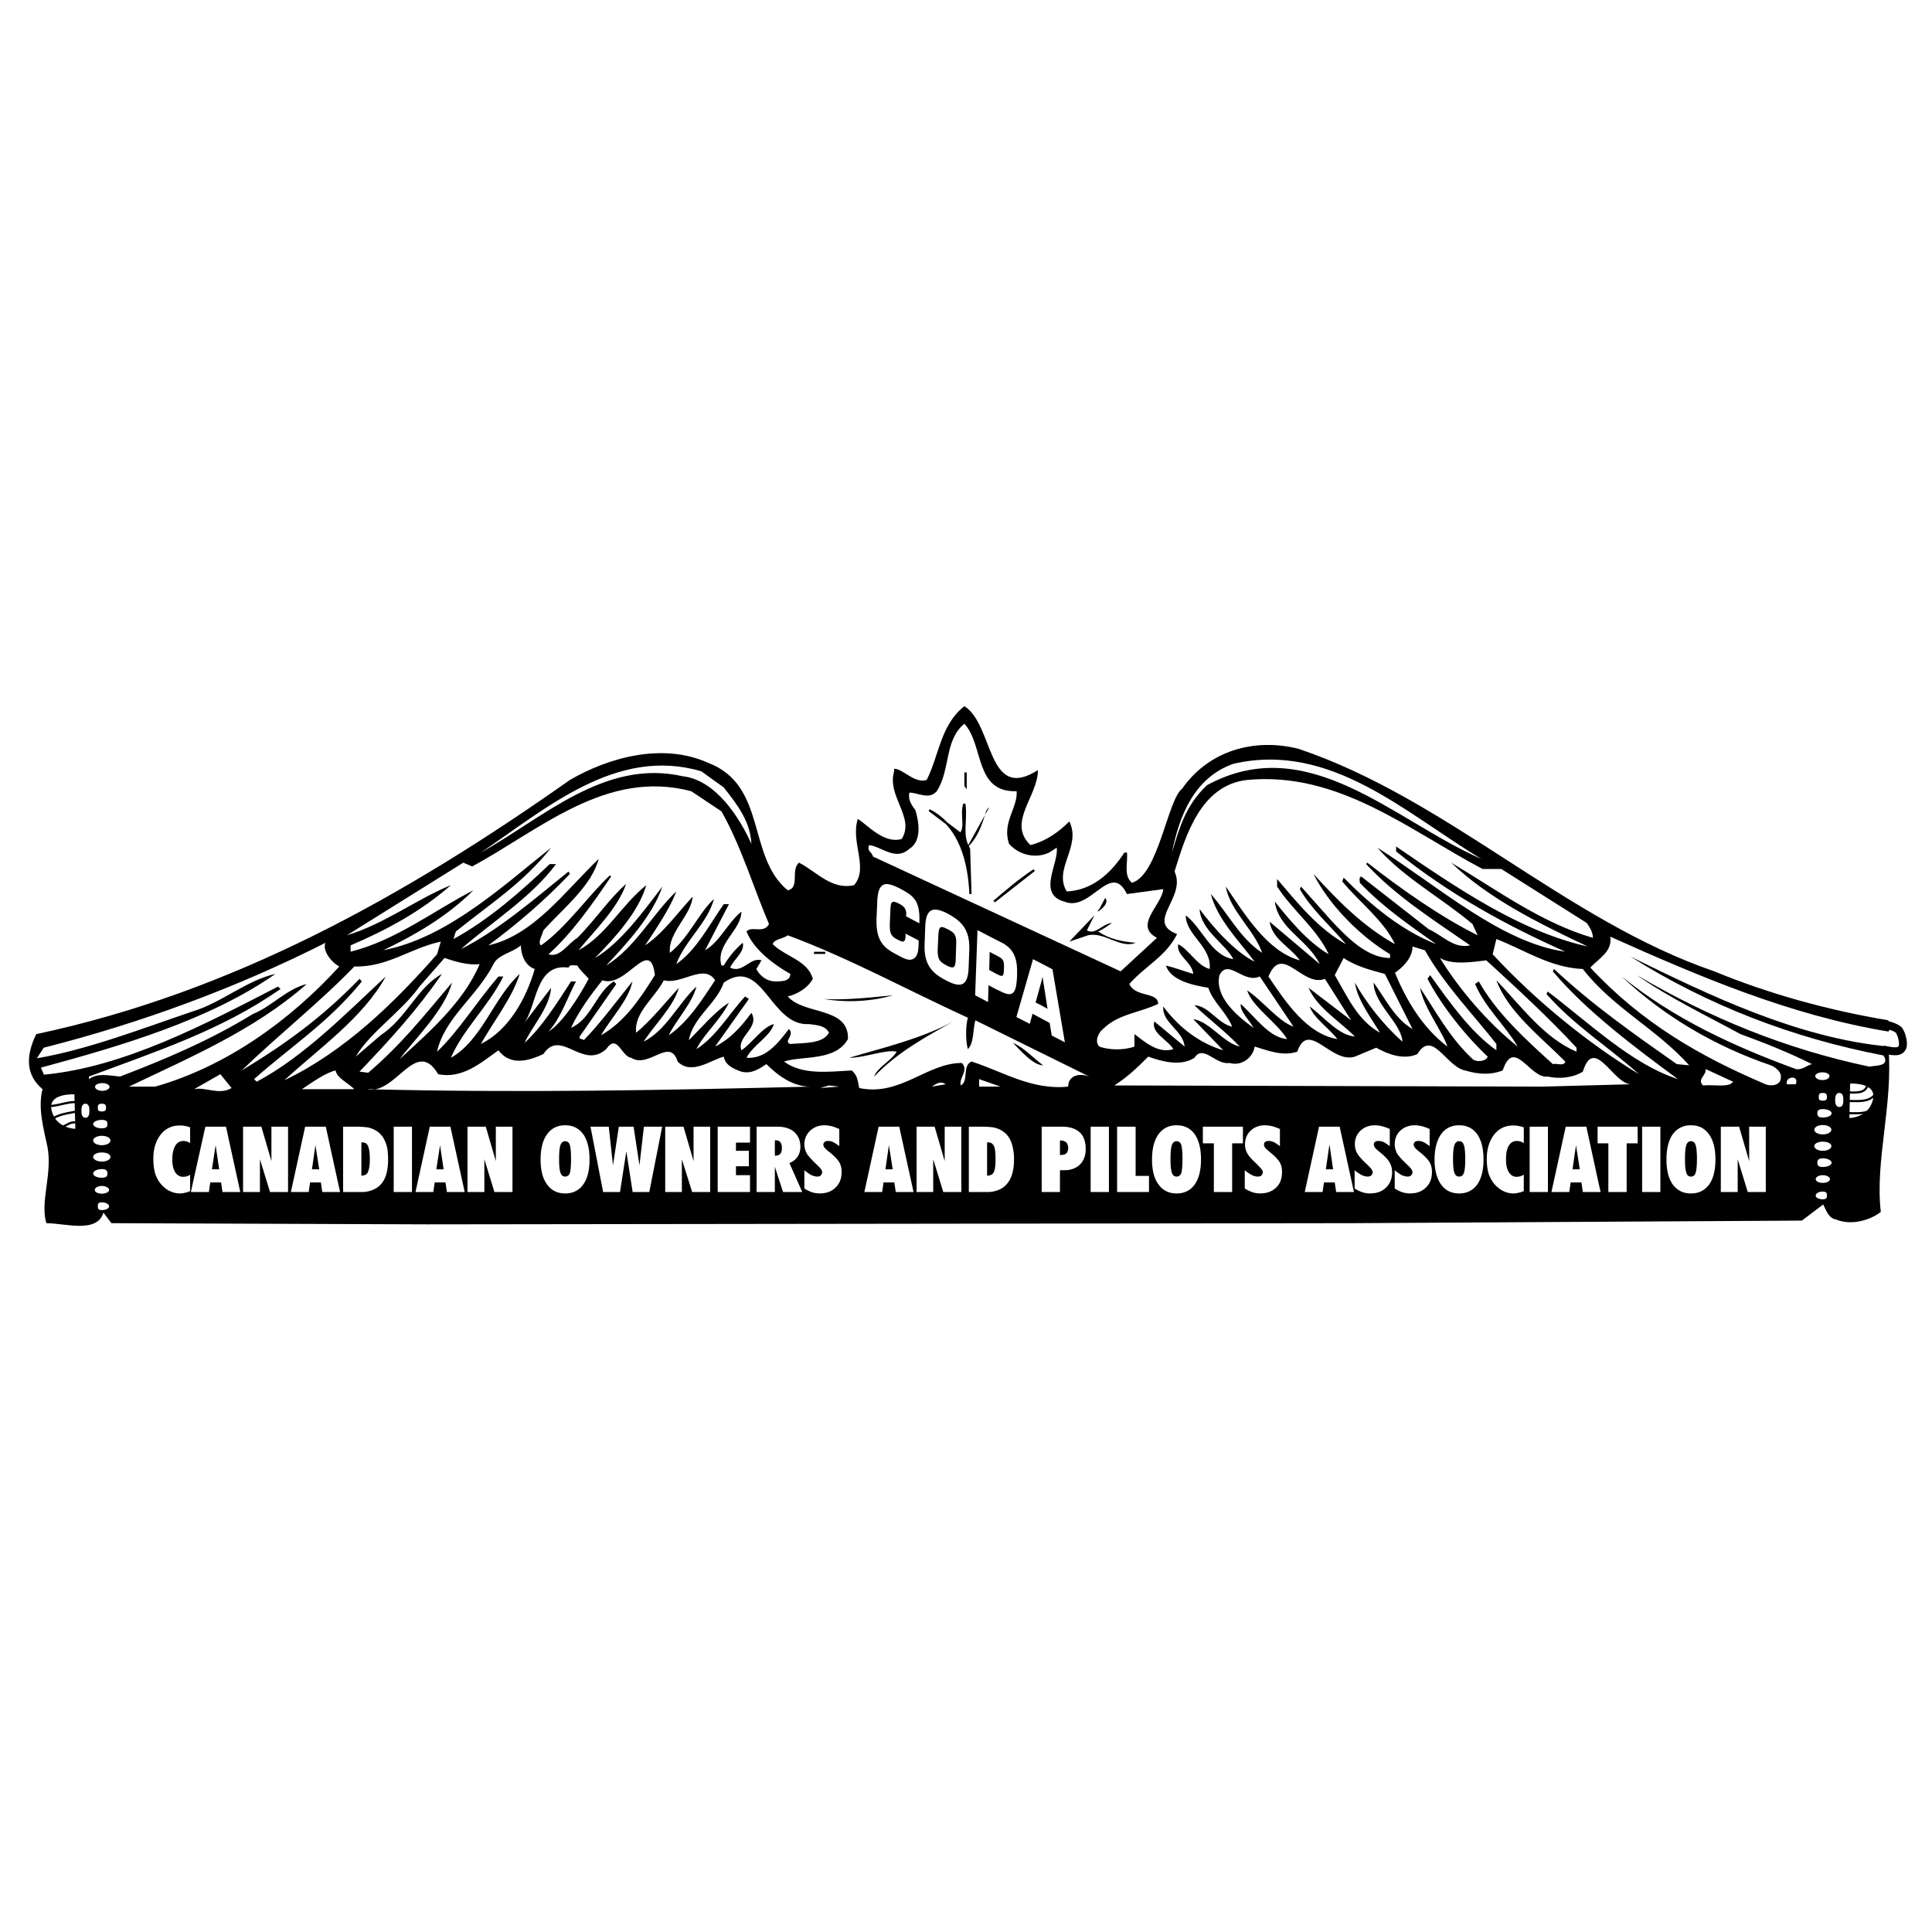 <svg xmlns="http://www.w3.org/2000/svg" width="2500" height="2500" viewBox="0 0 192.756 192.756"><path fill-rule="evenodd" clip-rule="evenodd" fill="#fff" d="M0 0h192.756v192.756H0V0z"/><path d="M103.555 76.835c0 2.618-3.107 5.236-.748 7.479 1.496-.374 2.758-1.239 3.881-2.361 1.238 2.501-1.637 4.745-.258 6.988 2.5-.117 4.371-1.753 5.75-3.88h.256c.117 1.005-.373 2.267.492 3.015 2.641-.748 3.576-8.32 5.002-9.373 2.617-3.763 7.129-5.118 11.615-3.996 14.865 5.001 26.621 17.108 41.486 22.204 5.494 2.267 11.383 3.88 17.367 4.885 0 .374.373.748 0 1.122-9.863-1.637-18.861-5.493-27.744-9.466.258 1.496-1.238 2.244-1.986 3.085 5.119 5.516 10.984 8.881 17.482 11.64.514.233 1.52.116 1.52-.632.117-.631-.631-1.121-1.006-1.262-5.492-1.87-10.635-4.861-14.865-8.858 5.236 4.254 11.242 6.988 17.367 9.232.607.141 1.121-.374 1.613-.491-2.244-1.121-4.746-2.127-7.129-2.991-3.482-1.894-7.105-3.623-10.355-5.891 7.246 4.255 14.865 7.386 23.232 9.14.516-.141 2.127 0 1.379-1.122-9.115-1.753-17.506-5.002-25.242-9.863 7.877 3.856 16.619 8.11 25.734 8.975.514 5.75-1.355 11.383-.748 16.501-1.123.865-2.992 1.379-4.488.749-.748-.117-1.004-1.006-1.262-1.497l-2.127 1.613-44.969.257-92.206.117-31.483-.117-.794-1.052c-.631 2.104-3.833 1.052-5.703 1.052-.631-2.243.631-4.885.117-7.619-.374-1.753-.981-3.88-.491-5.75-1.636-1.379-1.729-3.226-.631-5.492 19.493-4.138 36.742-13.72 53.244-25.359 3.856-2.244 9.232-3.74 13.743-1.73 5.984 2.244 3.88 9.373 7.994 12.738 1.238-.257.257-2.01 1.122-2.758 1.753.889 3.249 2.758 5.493 2.244 1.496-1.729-.374-4.23.374-6.614 1.122.748 2.641 2.501 4.371 2.01 1.379-2.127-1.496-4.254-.748-6.754v-.257c.888 0 2.009 1.496 3.248 1.122 1.263-2.501 1.379-5.493 3.764-7.363 2.966 1.87 2.218 9.629 7.337 6.38z" fill-rule="evenodd" clip-rule="evenodd"/><path d="M101.428 78.939c.141 1.636-1.496 3.132-.748 5.259 1.006 1.122 2.641 1.496 3.996.864l.75-.49c.256 1.495-1.988 4.627.746 5.375 2.643 1.122 4.629-4.114 6.264-.748l3.623-.491c-.139 1.613-2.99 3.623-.631 4.861l-3.623 3.343L87.101 85.46c-.14-.514-.631-.514-.397-1.145 1.262.14 2.641 1.636 4.02.374 1.239-.748.982-2.617.608-3.856-.374-.514-.748-1.005-.608-1.753.865 0 1.987.748 2.735-.141 1.379-2.104.748-5.119 2.758-6.731 1.963 2.126.98 6.872 5.211 6.731zM147.799 85.694c-8.623-3.74-17.248-12.855-27.369-7.362-2.127 1.987-2.758 4.254-3.506 6.731.748-3.739 2.244-7.479 6.125-8.858 9.746-2.244 17.248 5.001 24.75 9.489zM72.212 78.565c1.379 1.753 2.641 3.389 2.758 5.633-1.122-2.501-3.506-6.381-6.872-6.755-7.76-1.753-13.883 4.137-20.124 7.619 6.498-4.37 13.509-10.611 21.994-8.11l2.244 1.613z" fill-rule="evenodd" clip-rule="evenodd" fill="#fff"/><path fill-rule="evenodd" clip-rule="evenodd" d="M96.216 77.069h.234v1.683l-.234-.327v-1.356z"/><path d="M147.916 86.699h1.869l8.508 5.375c.375.491.633 1.005.633 1.496-5.143-1.496-9.514-4.745-14.141-7.503 3.762 3.623 8.881 6.124 13.625 8.368-6.73-1.496-13.111-5.867-19.119-9.98v.491c5.26 4.254 11.01 7.386 16.875 10.003-6.381-.888-12.621-6.497-18.744-10.377 2.617 2.991 6.381 5.001 9.49 7.619l.514 1.122c-3.764-1.87-7.619-4.604-11.01-7.246l-.115.141c2.99 3.249 6.988 5.75 10.377 8.11-1.637.374-2.758-1.005-4.137-1.613l-6.732-5.259c-.256.117-.139.374-.139.631 2.383 2.501 5 4.254 7.619 6.124-3.482-1.379-6.498-3.88-9.232-6.638l-.141.374c1.637 2.01 4.137 3.88 5.26 6.264-3.133-1.753-5.633-4.254-8.135-7.012 1.52 3.016 4.512 6.124 7.643 8.017v.374c-2.268 0-4.254-2.01-5.889-3.763l-2.992-3.365-.117.257c1.121 1.986 3.109 3.739 4.605 5.493-2.736-1.496-4.863-4.137-6.873-6.498v.748c1.52 2.36 3.998 4.253 5.143 6.754-2.127-1.262-3.881-3.389-5.375-5.259.373 2.758 3.248 3.74 4.486 6.241l-5.002-4.23c.258 1.729 2.01 2.478 3.016 3.856-3.248-.865-5.516-4.628-7.385-7.362.373 2.36 2.873 4.371 3.621 6.614-2.242-1.496-3.365-3.88-5.117-5.867.631 2.501 2.875 4.745 4.369 6.755-1.986-1.005-4.113-3.389-5.492-5.259.117 2.127 2.619 3.506 3.367 5.002-2.244-.374-3.109-3.132-4.746-4.37 0 1.986 2.617 3.108 2.385 5.352-1.262-.351-2.01-1.87-3.133-2.477-.256 1.122 1.379 1.753 1.496 2.968-.865-.257-1.869-.631-2.734-.842.49 1.473 2.617 1.964 4.23 2.221.514 1.496 1.754 2.36 2.385 3.88-1.381-.257-2.385-2.127-3.764-2.127 1.262 1.239 3.248 2.734 4.512 4.113-1.637-.374-2.992-2.501-4.629-2.734l2.992 3.108c-2.479-.748-4.488-2.36-5.984-4.37-.139 1.636 1.986 2.384 2.127 3.996l-3.014-2.501c-.375 1.122 1.379 1.87 1.893 2.758-1.52.491-2.875-.747-3.881-1.495v1.238c-1.004.374-2.5.374-3.506 0-.49-.49-.115-1.379.375-1.753 1.496-1.496 3.623-1.612 5.492-2.5 0-1.239-2.244-.608-2.875-1.987 1.637-1.847 3.646-2.734 4.768-4.979-3.248-1.238.982-3.623-.256-6.24 1.121-3.623 2.617-8.625 7.246-9.139 9.115-.864 16.127 5.002 23.488 8.882zM71.979 80.949c1.987 3.506 3.249 7.76 4.745 11.242-.514 1.005-1.753.141-2.244.748.748 1.87 2.875 3.389 4.371 4.23 0 .748-.888.748-1.496.748-.771 0-1.519-.491-1.893-1.239l.514-.864c-1.122-.374-1.87 1.355-3.132.725.374-.842 1.496-1.59 1.262-2.478-.631.514-1.378 1.379-1.893 2.267h-.233c-.631-2.126 1.987-3.505 1.987-5.375-1.379 1.122-2.127 2.992-3.623 3.856l2.384-4.604h-.515c-1.496 2.127-2.734 4.604-4.744 5.983.888-2.361 3.131-4.114 3.763-6.498-1.519 1.379-2.501 3.88-4.394 5.376-.233-1.987 2.127-3.739 2.267-5.609-1.496 1.613-3.015 3.739-4.745 4.861.748-1.122 2.478-3.623 3.109-5.376-2.361 2.244-4.114 5.633-6.989 7.386 2.127-2.267 4.628-5.001 5.609-7.876-1.729 2.243-4.113 5.609-6.731 7.128 1.987-2.01 4.371-4.628 5.119-7.269-2.501 2.01-3.997 5.002-6.755 6.498 1.496-1.87 3.88-4.114 4.744-6.614-1.612 1.379-3.108 3.623-4.861 5.375-1.005.631-1.753 2.01-2.875 1.636 2.361-2.127 4.371-5.001 6.241-7.76l-.117-.117c-2.127 1.987-4.371 5.236-6.872 6.989-.374-.257.117-1.005.234-1.496 2.01-2.244 4.768-4.371 5.516-7.129-3.389 3.249-6.498 7.62-11.009 8.625 2.875-2.127 5.633-4.488 8.134-7.129l-.14-.233c-3.249 2.618-6.989 5.867-10.729 7.736 3.109-2.734 6.988-5.119 9.49-8.484h-.631c-2.735 2.618-6.124 5.609-9.606 7.479l.234-.748c3.389-2.734 6.754-4.862 9.512-8.367-4.885 3.88-10.377 8.998-16.758 10.237 3.132-1.496 6.381-3.366 8.999-5.983-3.88 1.987-7.737 5.002-12.248 6.124v-.631c3.506-1.496 7.012-3.366 10.003-6.007-3.389 1.379-6.638 3.88-10.377 5.002l11.616-7.246.888.375c6.731-3.623 13.369-9.747 21.854-7.503l3.015 2.009z" fill-rule="evenodd" clip-rule="evenodd" fill="#fff"/><path d="M96.683 84.688l.141 4.511c-.141-3.132-.982-6.754-4.114-8.367l3.132 2.361c.608-.748 0-1.87.375-2.992.233 1.753-.375 3.132.466 4.487z" fill-rule="evenodd" clip-rule="evenodd" stroke="#000" stroke-width=".216" stroke-linejoin="bevel" stroke-miterlimit="2.613"/><path fill-rule="evenodd" clip-rule="evenodd" d="M98.928 80.295L96.45 85.32l2.478-5.025zM138.543 83.941l.375.374-.375-.374z"/><path d="M99.184 89.948c1.006-.865 2.619-2.244 3.998-3.132l-3.998 3.132z" fill-rule="evenodd" clip-rule="evenodd" stroke="#000" stroke-width=".216" stroke-linejoin="bevel" stroke-miterlimit="2.613"/><path d="M109.678 90.695c-.748.748 1.217-.467.586-1.098l-.586 1.098zM108.439 92.823c.865.491 1.496-.631 2.502-.748-.516.374-.889.631-1.379.865 1.121.748 2.359 1.005 3.738 1.122-1.496.631-3.107-1.122-4.744-.748l-1.869.631 2.5-2.617-.748 1.495z" fill-rule="evenodd" clip-rule="evenodd"/><path d="M96.567 101.541c-.234.747-.234 2.384 0 3.131.63-.631.49-2.01.748-2.874l11.359 5.609c-.982-.374-2.104-.117-2.104 1.005-3.646.374-6.498-1.496-9.63-2.501-.981.374-.257 2.011-1.098 2.384-.14-.888.841-1.495.117-2.243-3.506 0-6.124 3.365-10.237 2.5-.14-.63-.14-1.262-.748-1.752-2.268.116-4.886.49-6.755-.889 1.87-.607 5.119 0 6.381-2.243.117-3.249-4.394-2.385-6.006-4.254 1.005-.234 2.01-.865 2.5-1.754-.491-1.846-2.758-2.22-3.997-3.458.117-.514 1.005-.514 1.496-.888 6.123 2.267 11.99 5.492 17.974 8.227zM157.92 96.679c2.992 3.857 7.361 5.983 10.611 9.606l-1.238-.117c-4.254-2.991-8.367-5.866-12.248-9.489l-.117.234c3.365 3.996 8.229 7.619 12.48 10.751-4.627-1.496-8.857-5.609-12.994-8.741l-.117.257c2.734 3.108 5.984 5.119 9.232 7.994-4.979-3.016-10.236-7.246-14.607-11.967l.373-1.519c2.875 1.121 5.377 2.851 8.625 2.991zM43.604 95.207c-4.254 4.838-9.255 9.723-15.239 12.575 3.366-3.109 7.877-6.24 10.121-10.354-3.763 3.482-8.134 7.993-12.878 10.495l-.257-.258c3.646-3.249 7.386-5.609 10.752-9.746l-.234-.258c-3.763 3.881-7.386 6.498-11.756 9.14 3.623-3.506 7.876-6.872 11.242-10.378 3.249.117 5.632-1.846 8.625-2.478l-.376 1.262zM33.857 96.422c-5.001 5.492-11.382 10.004-18.371 11.99h-2.618c5.983-2.875 12.481-5.609 17.74-10.237-2.01.49-3.506 2.244-5.376 2.991-4.254 2.618-8.742 4.512-13.252 6.241-1.239-.117-2.244-.374-3.108.257v-.257c6.614-2.478 13.229-4.604 19.119-8.742l-.257-.233c-7.246 3.74-15.356 8.04-23.35 8.788l-.304-.701c7.854-2.127 16.782-4.721 23.396-9.349-2.875.631-5.376 2.875-8.251 3.739-4.861 1.637-10.424 3.811-15.543 4.675l.678-1.052c9.747-2.478 19.259-5.983 28.118-10.471-.374.748.631 2.01 1.379 2.361zM53.351 96.679c-.865 2.992-2.618 6.124-5.376 7.479 1.262-2.244 3.132-4.604 3.88-6.988-2.618 2.384-3.763 6.614-6.872 8.367 1.239-2.875 3.739-5.118 5.235-8.11h-.491c-2.244 2.618-3.997 5.493-6.124 7.503.748-3.389 3.997-5.516 5.633-8.741.491-.982 1.87-1.122 2.734-1.87.001.888.375 2.009 1.381 2.36zM142.166 94.809c1.871 3.366 4.885 6.474 7.129 9.349v.631c-2.617-1.869-4.627-4.744-6.613-7.503l-.258.374c1.379 2.642 3.74 5.634 6.006 7.76-.139.491-1.262.632-1.635.117-2.127-1.986-3.623-4.744-5.119-6.988.373 1.987 2.244 4.371 2.734 5.866-2.477-1.869-4.113-4.628-5.234-7.362.746-.514 1.752-1.472 1.752-2.617l1.238.373z" fill-rule="evenodd" clip-rule="evenodd" fill="#fff"/><path fill-rule="evenodd" clip-rule="evenodd" stroke="#000" stroke-width=".216" stroke-linejoin="bevel" stroke-miterlimit="2.613" d="M81.211 95.066h1.122-1.122z"/><path d="M47.858 96.188c-1.636 3.856-5.119 6.848-7.994 9.489 1.613-2.127 4.488-4.885 5.235-7.643-2.875 3.389-5.001 6.123-8.368 8.998l-.864-.117c3.108-3.248 5.726-6.123 8.227-9.746-2.501 1.379-3.482 4.371-6.124 6.124l-2.478 2.126c1.496-2.5 4.604-4.511 6.357-6.988l2.501-2.851c1.124.375 2.386.748 3.508.608zM138.17 97.17l2.758 5.492c-1.752-.981-2.758-3.108-3.879-4.627 0 2.127 2.758 4.02 2.873 5.89-1.869-1.637-3.621-3.88-4.744-5.89.258 1.752 1.613 3.506 2.502 5.001-2.244-1.238-3.25-3.622-4.512-5.75l.889-1.706c1.238.842 2.734 1.216 4.113 1.59zM148.291 95.814c2.99 2.734 6.24 5.727 8.998 8.718v.397c-3.25-1.379-5.492-4.511-7.994-7.129 1.123 3.108 4.371 5.609 6.871 8.11-.115.515-.863.141-1.238.257-2.758-2.5-5.633-5.118-7.385-8.25l-.375.257c1.006 2.361 2.992 4.113 4.254 6.24-2.992-2.36-5.865-5.75-7.76-8.834 1.262.748 3.389.375 4.629.234zM65.34 97.286c-1.496 2.385-2.991 4.628-5.375 6.008 1.005-1.753 2.758-3.507 3.132-5.376-1.496 1.869-3.366 4.37-4.862 5.866-.14-.233-.514 0-.397-.374l3.646-5.235-.257-.257c-1.753 1.121-2.244 3.763-4.254 4.628.748-1.637 2.01-3.366 3.132-4.745 2.36.864 4.745-4.488 5.235-.515zM132.186 97.66l2.619 4.138-4.254-3.249c.865 1.987 2.992 3.249 4.627 4.861-1.635-.116-2.992-1.869-4.51-2.991.373 1.122 1.893 2.127 2.758 3.249-2.992-.491-5.119-3.623-6.871-6.241 1.377-3.365 3.365 1.122 5.631.233zM58.726 97.66c-1.005 1.894-2.618 4.395-3.997 5.26 1.239-1.379 1.87-3.366 2.735-5.002h-.491c-1.379 2.127-2.875 4.511-4.628 6.123.631-1.495 2.501-3.505 2.641-5.492l-2.758 3.623c1.379-1.753 1.122-6.101 4.488-5.633.14-.351.514-.211.888-.211.234.468.748.842 1.122 1.332zM125.689 97.427l3.365 5.002c-1.496-.515-3.133-2.642-4.627-3.623.49 1.613 2.873 3.108 3.996 4.862-1.754-.117-3.133-2.127-4.629-3.506-.115.747.889 1.636 1.264 2.384-1.754-1.263-3.881-3.132-3.391-5.26.89-1.705 2.386.889 4.022.141zM71.347 97.801c-1.262 1.87-2.618 4.113-4.627 5.493.631-1.38 2.384-3.249 2.758-4.862-1.753 1.613-3.015 4.371-5.259 5.493 1.122-1.753 2.992-3.506 3.506-5.376-1.262 1.379-2.758 3.249-4.254 4.487-.257-1.986 1.87-3.482 2.758-5.235 1.753.491 3.997-1.73 5.118 0zM82.707 103.036c-.608 1.122-2.501 1.005-3.856 1.122-.748-.233.491-.864-.14-1.496-.982 1.263-2.244 3.016-4.23 2.875.608-1.238 2.361-2.127 2.734-3.365-1.122.257-2.244 1.986-3.249 2.617-.491-1.379 1.87-2.243 1.005-3.739-1.005 1.379-2.127 2.618-3.623 3.365l3.366-4.744-.374-.257c-1.613 1.752-2.875 3.996-4.862 5.258.748-1.495 2.361-2.874 3.249-4.627-1.262.748-2.875 2.617-3.997 3.739.374-2.243 2.735-3.622 3.482-5.749 3.88-2.712 4.628 4.394 8.508 4.137.748.116 1.613.116 1.987.864z" fill-rule="evenodd" clip-rule="evenodd" fill="#fff"/><path d="M89.087 99.297c-2.127.631-4.628.748-6.872.374 2.127.116 4.371-.117 6.872-.374zM95.094 101.914c-2.642 1.496-5.516 3.016-7.877 5.493.257-.865 1.753-1.613 2.244-2.478-1.122-.258-3.132.607-4.745.607 3.367-1.004 7.129-1.868 10.378-3.622z" fill-rule="evenodd" clip-rule="evenodd"/><path d="M137.305 104.532c1.123.631 2.734 1.262 4.113.631 1.496-2.501 2.875 1.263 4.746 1.637 1.262.374 2.5.49 3.762 0 1.123-3.39 2.736.864 4.488.607 1.121.257 2.502.14 3.506-.491 1.121-3.622 2.992 1.122 4.744 1.263l-8.74.233-42.75-.117c1.379-.888 2.268-1.753 3.389-2.875 1.357.491 3.25 1.006 4.605.117.889-1.379 2.127.748 3.506.515 1.262.374 2.385-.632 2.5-1.637 1.264.374 2.758 1.005 4.254.515 1.123-3.249 3.367 1.238 5.75.49l2.127-.888zM60.479 104.672c1.122-1.636 1.496.748 2.501.865 1.753 1.122 3.856-2.127 4.628.374 1.355 1.379 3.249-.117 4.604-.491.14.865 1.005 1.239 1.753 1.496 1.005.258 1.753-.257 2.501-.748 1.122 1.122 2.617 2.244 4.37 2.244-14.865.374-29.356.631-44.221.257 2.875.632 4.861-5.259 7.105-1.495 2.383.49 4.253-1.122 6.006-2.385 1.239 1.637 3.132 1.005 4.488.374 1.754-2.617 3.881 1.637 6.265-.491z" fill-rule="evenodd" clip-rule="evenodd" fill="#fff"/><path d="M104.068 106.285c-1.004 0-2.266-1.496-3.014-2.244 1.122.491 2.01 1.496 3.014 2.244z" fill-rule="evenodd" clip-rule="evenodd"/><path d="M35.354 108.669h-5.236c1.122-.747 2.361-1.636 3.366-1.869.116.747 1.238 1.238 1.87 1.869zM172.902 107.922c-.375.63-1.986.257-2.992.373-.631-.631.373-1.005.258-1.636l2.734 1.263zM23.106 108.552c-1.239.749-2.618-.14-3.74.117l2.618-1.495 1.122 1.378zM179.166 108.179h-.889c-.232-.772 1.262-1.005.889 0zM97.688 108.412v-.748l2.126.748h-2.126zM94.346 108.179l-1.379.233c.374-.233.865-.631 1.379-.233zM81.841 108.552l.866-.257 1.004.117-1.87.14z" fill-rule="evenodd" clip-rule="evenodd" fill="#fff"/><path d="M186.715 102.008c.631 0 2.268.304 2.734.771.305.397.561 1.473.305 1.8-.305.537-1.238.233-1.871.141" fill="none" stroke="#000" stroke-width=".792" stroke-linejoin="bevel" stroke-miterlimit="2.613"/><path d="M10.205 108.833c.397 0 .725-.188.725-.397 0-.211-.328-.374-.725-.374-.397 0-.725.163-.725.374 0 .21.327.397.725.397zM10.158 110.89c.397 0 .42-.164.42-.374s-.023-.397-.42-.397c-.397 0-.397.188-.397.397s-.001.374.397.374zM8.521 111.521c.397 0 .397-.491.397-.701s0-.701-.397-.701-.397.491-.397.701 0 .701.397.701zM10.158 112.572c.491 0 .561-.187.561-.421 0-.233-.07-.421-.561-.421-.468 0-.865.188-.865.421-.001.235.397.421.865.421zM10.158 114.256c.491 0 .865-.211.865-.468 0-.258-.374-.468-.865-.468-.468 0-.865.21-.865.468-.001.257.397.468.865.468zM10.158 115.892c.491 0 .865-.211.865-.468s-.374-.443-.865-.443c-.468 0-.865.187-.865.443s.397.468.865.468zM10.158 117.504c.491 0 .561-.187.561-.421 0-.233-.07-.443-.561-.443-.468 0-.865.21-.865.443-.001.234.397.421.865.421zM10.158 119.094c.397 0 .725-.164.725-.374 0-.211-.328-.397-.725-.397-.397 0-.701.187-.701.397 0 .21.303.374.701.374zM10.158 120.729c.397 0 .725-.163.725-.374s-.328-.396-.725-.396c-.397 0-.397.186-.397.396s-.001.374.397.374zM7.423 109.184l.093 3.436s-1.893 0-2.36-1.8c-.468-1.8 2.267-1.636 2.267-1.636zM181.83 107.758c-.396 0-.725-.188-.725-.397s.328-.374.725-.374c.398 0 .701.164.701.374s-.302.397-.701.397zM181.854 109.814c-.396 0-.396-.163-.396-.374s0-.397.396-.397c.398 0 .42.187.42.397s-.022.374-.42.374zM183.514 110.445c-.398 0-.422-.49-.422-.701 0-.21.023-.701.422-.701.396 0 .396.491.396.701 0 .211 0 .701-.396.701zM181.854 111.497c-.467 0-.537-.187-.537-.421 0-.233.07-.42.537-.42.49 0 .889.187.889.42-.001.235-.399.421-.889.421zM181.854 113.18c-.467 0-.842-.21-.842-.467s.375-.468.842-.468c.49 0 .865.211.865.468s-.375.467-.865.467zM181.854 114.816c-.467 0-.842-.21-.842-.468 0-.257.375-.444.842-.444.49 0 .865.188.865.444 0 .258-.375.468-.865.468zM181.854 116.429c-.467 0-.537-.187-.537-.421 0-.233.07-.443.537-.443.49 0 .889.21.889.443-.001.234-.399.421-.889.421zM181.854 118.018c-.396 0-.701-.163-.701-.373 0-.211.305-.397.701-.397.398 0 .725.187.725.397-.001.209-.327.373-.725.373zM181.854 119.654c-.396 0-.701-.164-.701-.374s.305-.397.701-.397c.398 0 .42.188.42.397s-.022.374-.42.374zM184.588 108.108l-.07 3.436s1.871 0 2.338-1.8-2.268-1.636-2.268-1.636z" fill-rule="evenodd" clip-rule="evenodd" fill="#fff"/><path d="M184.424 108.996c.725 0 1.566.117 1.871-.631l-1.871.631z" fill-rule="evenodd" clip-rule="evenodd" fill="#fff"/><path d="M184.424 108.996c.725 0 1.566.117 1.871-.631m-2.08 1.473c1.051 0 2.289.21 2.922-.725m-2.992 1.94c1.027 0 2.289.211 2.922-.724m-182.215.023c1.005 0 1.87-.467 2.898-.396m-2.361 1.565c.701-.397 1.496-.468 2.268-.631m-1.333 1.496c.397-.163.725-.468 1.192-.397" fill="none" stroke="#000" stroke-width=".216" stroke-linejoin="bevel" stroke-miterlimit="2.613"/><path d="M21.517 112.408h-1.028l-1.449 6.521h1.8l.14-.958h1.076l.141.958h1.776l-1.426-6.521h-1.03zm0 4.254h-.374l.374-2.43v.046l.351 2.384h-.351zM27.08 115.845l-1.005-3.437h-1.824v6.522h1.683v-3.272l1.005 3.272h1.8v-6.522H27.08v3.437zM17.894 112.292c-.748 0-1.379.304-1.87.911-.491.632-.725 1.426-.725 2.408 0 .607.07 1.121.21 1.565.164.421.374.795.678 1.099.257.257.514.468.817.584.304.141.631.211.958.211.164 0 .328-.023.491-.07.164-.023.351-.094.515-.163V117.2c-.094.07-.21.117-.328.164-.117.022-.233.046-.374.046-.327 0-.608-.163-.795-.467s-.28-.725-.28-1.285c0-.608.117-1.052.304-1.356.187-.304.444-.467.818-.467.094 0 .21.023.327.046.117.047.234.094.328.164v-1.565a2.104 2.104 0 0 0-.515-.141c-.185-.047-.372-.047-.559-.047zM49.47 112.408v3.437l-1.005-3.437h-1.823v6.522h1.683v-3.272l1.005 3.272h1.8v-6.522h-1.66zM43.908 112.408H42.88l-1.426 6.521h1.776l.141-.958H44.446l.14.958h1.776l-1.426-6.521h-1.028zm0 4.254h-.374l.374-2.43v.046l.351 2.384h-.351zM37.995 113.203a2.172 2.172 0 0 0-.912-.607 2.137 2.137 0 0 0-.607-.14 9.563 9.563 0 0 0-.911-.048h-1.333v6.521h1.753c.164 0 .328 0 .491-.023.655-.094 1.192-.351 1.566-.795.467-.537.678-1.355.678-2.431 0-.561-.047-1.052-.164-1.448-.141-.42-.305-.771-.561-1.029zm-1.286 3.717a.476.476 0 0 1-.234.28c-.117.047-.21.094-.351.094h-.07v-3.319h.047c.14 0 .257.023.374.07.094.07.187.163.234.28.117.233.187.678.187 1.31 0 .631-.07 1.052-.187 1.285zM31.474 112.408h-1.028l-1.426 6.521h1.776l.141-.958h1.076l.14.958h1.776l-1.425-6.521h-1.03zm0 4.254h-.351l.351-2.43v.046l.374 2.384h-.374zM39.28 118.93h1.823v-6.522H39.28v6.522zM63.798 116.266l-.585-3.858h-1.472l-.584 3.858-.421-3.858h-1.823l1.262 6.522h1.683l.631-4.067.631 4.067h1.66l1.285-6.522h-1.823l-.444 3.858zM69.197 115.845l-1.005-3.437h-1.823v6.522h1.66v-3.272l1.028 3.272h1.799v-6.522h-1.659v3.437zM56.389 112.269c-.771 0-1.379.304-1.8.889-.444.607-.654 1.449-.654 2.523 0 1.075.21 1.917.654 2.501.42.585 1.028.889 1.8.889.771 0 1.379-.304 1.799-.889.42-.584.631-1.426.631-2.501 0-1.099-.21-1.916-.631-2.523-.42-.586-1.028-.889-1.799-.889zm.467 4.768c-.093.233-.257.35-.467.35-.234 0-.374-.116-.468-.373-.093-.234-.14-.701-.14-1.379 0-.679.047-1.146.14-1.402.094-.234.234-.374.468-.374.21 0 .374.116.467.374.07.257.117.724.117 1.402 0 .677-.047 1.144-.117 1.402zM71.604 118.93h3.226v-1.683h-1.403v-.889h1.286v-1.542h-1.286v-.818h1.403v-1.59h-3.226v6.522zM83.735 115.962c-.164-.281-.514-.655-1.052-1.075-.023-.023-.047-.023-.07-.047-.304-.258-.467-.444-.467-.632 0-.116.046-.21.14-.28.07-.069.187-.093.327-.093.164 0 .328.023.514.116.187.094.397.234.608.397v-1.706a5.763 5.763 0 0 0-.748-.28c-.257-.047-.491-.094-.725-.094-.584 0-1.051.188-1.426.538a1.816 1.816 0 0 0-.584 1.355c0 .327.093.631.233.911.164.28.515.654 1.052 1.169.023 0 .023 0 .023.023.327.304.468.514.468.678a.46.46 0 0 1-.141.327c-.093.094-.21.116-.35.116-.164 0-.351-.046-.584-.14a4.858 4.858 0 0 1-.701-.491v1.823c.257.164.514.28.748.374.257.07.514.117.771.117.655 0 1.192-.188 1.589-.584.397-.375.608-.889.608-1.543.001-.372-.07-.699-.233-.979zM79.575 115.4c.187-.28.28-.607.28-.981 0-.631-.21-1.099-.607-1.473-.397-.351-.935-.515-1.589-.538h-2.174v6.521h1.823v-2.524l.351 1.099.467 1.426h1.916l-1.285-2.898c.373-.14.654-.374.818-.632zm-1.73-.28a1.246 1.246 0 0 1-.187.14c-.093.023-.21.047-.351.047v-1.542h.07c.094 0 .188.023.281.047.07.023.14.069.187.14.117.141.163.327.163.585 0 .279-.046.466-.163.583zM88.69 112.408h-1.028l-1.426 6.521h1.776l.141-.958H89.228l.14.958h1.776l-1.426-6.521H88.69zm0 4.254h-.351l.351-2.43v.046l.374 2.384h-.374zM100.984 114.232a2.557 2.557 0 0 0-.537-1.029c-.281-.28-.586-.49-.936-.607a1.976 1.976 0 0 0-.607-.14 9.086 9.086 0 0 0-.889-.048H96.66v6.521h1.751c.188 0 .352 0 .492-.023.678-.094 1.191-.351 1.564-.795.469-.537.701-1.355.701-2.431a5.085 5.085 0 0 0-.184-1.448zm-1.824 2.688c-.07.141-.139.233-.256.28a.763.763 0 0 1-.328.094h-.094v-3.319h.07c.141 0 .258.023.352.07.117.07.186.163.256.28.117.233.164.678.164 1.31 0 .631-.047 1.052-.164 1.285zM94.253 115.845l-1.005-3.437h-1.8v6.522h1.659v-3.272l1.005 3.272h1.8v-6.522h-1.659v3.437zM106.172 112.408h-2.242v6.521h1.822v-2.174h.42c.654 0 1.17-.187 1.566-.561.375-.374.584-.889.584-1.543 0-.748-.209-1.332-.607-1.683-.35-.325-.865-.512-1.543-.56zm.211 2.665a.927.927 0 0 1-.211.117 2.119 2.119 0 0 1-.42.046v-1.448h.07c.141 0 .258.023.35.07.07.022.164.069.211.116a.855.855 0 0 1 .188.562c-.001.234-.071.42-.188.537zM108.814 118.93h1.823v-6.522h-1.823v6.522zM120.01 114.068h1.097v4.862h1.825v-4.862h1.074v-1.66h-3.996v1.66zM127.676 115.962c-.164-.281-.514-.655-1.053-1.075l-.047-.047c-.326-.258-.467-.444-.467-.632 0-.116.023-.21.117-.28a.504.504 0 0 1 .328-.093c.162 0 .326.023.537.116.186.094.373.234.607.397v-1.706a5.016 5.016 0 0 0-.771-.28 3.835 3.835 0 0 0-.701-.094c-.607 0-1.076.188-1.449.538s-.561.817-.561 1.355c0 .327.07.631.232.911.141.28.492.654 1.053 1.169v.023c.326.304.49.514.49.678a.46.46 0 0 1-.141.327c-.092.094-.209.116-.373.116s-.352-.046-.561-.14a3.9 3.9 0 0 1-.725-.491v1.823c.256.164.514.28.771.374.232.07.49.117.748.117.678 0 1.191-.188 1.611-.584.398-.375.586-.889.586-1.543.003-.372-.067-.699-.231-.979zM113.301 112.408h-1.846v6.522h3.18v-1.613h-1.334v-4.909zM117.391 112.269c-.771 0-1.379.304-1.799.889-.443.607-.654 1.449-.654 2.523 0 1.075.211 1.917.654 2.501.42.585 1.027.889 1.799.889s1.379-.304 1.801-.889c.42-.584.631-1.426.631-2.501 0-1.099-.211-1.916-.631-2.523-.422-.586-1.03-.889-1.801-.889zm.468 4.768c-.094.233-.258.35-.469.35-.232 0-.373-.116-.467-.373-.094-.234-.141-.701-.141-1.379 0-.679.047-1.146.141-1.402.094-.234.234-.374.467-.374.211 0 .375.116.469.374.07.257.117.724.117 1.402.001.677-.046 1.144-.117 1.402zM137.586 114.887c0-.023-.023-.023-.047-.047-.328-.258-.469-.444-.469-.632 0-.116.023-.21.117-.28a.504.504 0 0 1 .328-.093c.164 0 .326.023.537.116.188.094.375.234.607.397v-1.706a4.941 4.941 0 0 0-.771-.28 3.813 3.813 0 0 0-.701-.094c-.584 0-1.074.188-1.449.538-.373.351-.561.817-.561 1.355 0 .327.07.631.234.911s.49.654 1.051 1.169l.023.023c.305.304.469.514.469.678 0 .117-.047.233-.141.327s-.211.116-.375.116c-.162 0-.35-.046-.561-.14a4.036 4.036 0 0 1-.725-.491v1.823c.258.164.516.28.771.374.234.07.49.117.748.117.678 0 1.215-.188 1.613-.584.396-.375.607-.889.607-1.543 0-.374-.094-.701-.258-.981-.158-.279-.51-.653-1.047-1.073zM141.582 114.887c-.023-.023-.047-.023-.07-.047-.303-.258-.467-.444-.467-.632 0-.116.047-.21.117-.28.094-.069.209-.093.35-.093s.328.023.516.116c.186.094.396.234.607.397v-1.706a5.931 5.931 0 0 0-.748-.28c-.258-.047-.492-.094-.725-.094-.584 0-1.076.188-1.449.538-.375.351-.561.817-.561 1.355 0 .327.092.631.232.911.164.28.516.654 1.053 1.169 0 0 .023 0 .023.023.326.304.467.514.467.678 0 .117-.047.233-.141.327s-.209.116-.35.116c-.164 0-.352-.046-.584-.14a4.75 4.75 0 0 1-.701-.491v1.823c.256.164.514.28.748.374.256.07.514.117.77.117.656 0 1.193-.188 1.59-.584.398-.375.607-.889.607-1.543 0-.374-.07-.701-.232-.981-.163-.279-.515-.653-1.052-1.073zM132.654 112.408h-1.053l-1.426 6.521h1.777l.141-.958H133.168l.141.958h1.775l-1.426-6.521h-1.004zm0 4.254h-.375l.352-2.43.023.046.35 2.384h-.35zM163.834 118.93h1.822v-6.522h-1.822v6.522zM168.719 112.269h-.023c-.771 0-1.355.304-1.801.889-.42.607-.631 1.449-.631 2.523 0 1.075.211 1.917.631 2.501.445.585 1.029.889 1.801.889h.023c.771 0 1.355-.304 1.799-.889.42-.584.631-1.426.631-2.501 0-1.099-.211-1.916-.654-2.523-.421-.586-1.005-.889-1.776-.889zm.443 4.768c-.07.233-.234.35-.443.35h-.023c-.211 0-.375-.116-.445-.373-.092-.234-.141-.701-.141-1.379 0-.679.049-1.146.141-1.402.07-.234.234-.374.445-.374h.023c.209 0 .373.116.443.374.094.257.141.724.141 1.402 0 .677-.047 1.144-.141 1.402zM174.514 112.408v3.437l-1.004-3.437h-1.824v6.522h1.683v-3.272l1.006 3.272h1.799v-6.522h-1.66zM158.271 112.408h-2.058l-1.426 6.521h1.777l.141-.958h1.074l.141.958h1.775l-.162-.701-1.262-5.82zm-1.029 4.254h-.352l.352-2.43v.046l.373 2.384h-.373zM159.393 112.408v1.66h1.074v4.862h1.824v-4.862h1.098v-1.66h-3.996zM152.615 118.93h1.823v-6.522h-1.823v6.522zM145.578 112.269c-.771 0-1.377.304-1.799.889-.42.607-.654 1.449-.654 2.523 0 1.075.234 1.917.654 2.501.422.585 1.027.889 1.799.889s1.379-.304 1.801-.889c.42-.584.631-1.426.631-2.501 0-1.099-.211-1.916-.631-2.523-.422-.586-1.029-.889-1.801-.889zm.469 4.768c-.094.233-.234.35-.469.35-.232 0-.373-.116-.467-.373-.094-.234-.141-.701-.141-1.379 0-.679.047-1.146.141-1.402.094-.234.234-.374.467-.374.234 0 .375.116.469.374.094.257.141.724.141 1.402 0 .677-.047 1.144-.141 1.402zM150.932 112.292c-.748 0-1.379.304-1.869.911-.469.632-.727 1.426-.727 2.408 0 .607.07 1.121.211 1.565.164.421.375.795.678 1.099.258.257.539.468.818.584.305.141.631.211.959.211.162 0 .326-.023.49-.07.164-.023.352-.094.537-.163V117.2c-.117.07-.232.117-.35.164-.117.022-.234.046-.375.046-.326 0-.584-.163-.771-.467-.186-.304-.279-.725-.279-1.285 0-.608.094-1.052.279-1.356.188-.304.445-.467.818-.467.117 0 .211.023.328.046.117.047.232.094.35.164v-1.565a2.256 2.256 0 0 0-.537-.141c-.187-.047-.373-.047-.56-.047zM89.858 88.686c-1.402-.725-2.267-.865-2.337 1.309l-.07 1.683c-.07 2.384.865 2.968 2.174 3.646.561.304 1.075.584 1.519.328.467-.281.491-.912.514-1.636v-.187l-1.308-.679v.187c-.023.771-.281.678-.818.397-.771-.397-.771-.771-.748-1.753l.046-1.028c.023-.935.093-1.192.818-.818.444.233.748.42.771 1.028l-.023.257 1.332.701v-.257c.047-1.987-.561-2.477-1.87-3.178zM94.603 91.187c-.047-.023-.07-.047-.117-.07-1.239-.607-2.104-.631-2.173 1.309l-.07 1.846v.305c.023 1.799.888 2.594 2.127 3.225.047.023.07.047.117.07 1.239.607 2.081.654 2.151-1.309l.069-1.823v-.304c-.024-1.8-.888-2.595-2.104-3.249zm.795 3.061l-.047 1.473c-.023.911-.257.911-.865.631-.023-.023-.047-.023-.07-.047-.655-.35-.865-.561-.865-1.542l.07-1.473c.047-.912.257-.935.865-.607.023 0 .047 0 .07.023.655.35.889.561.842 1.542zM99.932 94.038l-.514-.257-1.893-.981-.234 6.498 1.285.678.047-1.683.795.421.352.163c1.332.701 1.635.233 1.705-1.59v-.49c-.024-1.38-.467-2.198-1.543-2.759zm.234 2.548c-.023.841-.094.888-.607.654l-.141-.07-.725-.397.047-1.799.678.35.211.117c.49.256.56.49.537 1.145zM105.004 96.702l-1.074-.561-.865-.444-1.66 5.773 1.332.678.281-1.006.912.491.793.421.211 1.262 1.309.678-1.239-7.292zm-1.074 3.623l-.609-.304.609-2.197.068-.327h.023l.492 3.155-.583-.327z" fill-rule="evenodd" clip-rule="evenodd" fill="#fff"/><path d="M96.45 84.595c1.076-.935 1.542-2.337 1.939-3.669.07-.14.164-.304.305-.374l-2.244 4.043z" fill-rule="evenodd" clip-rule="evenodd"/></svg>
